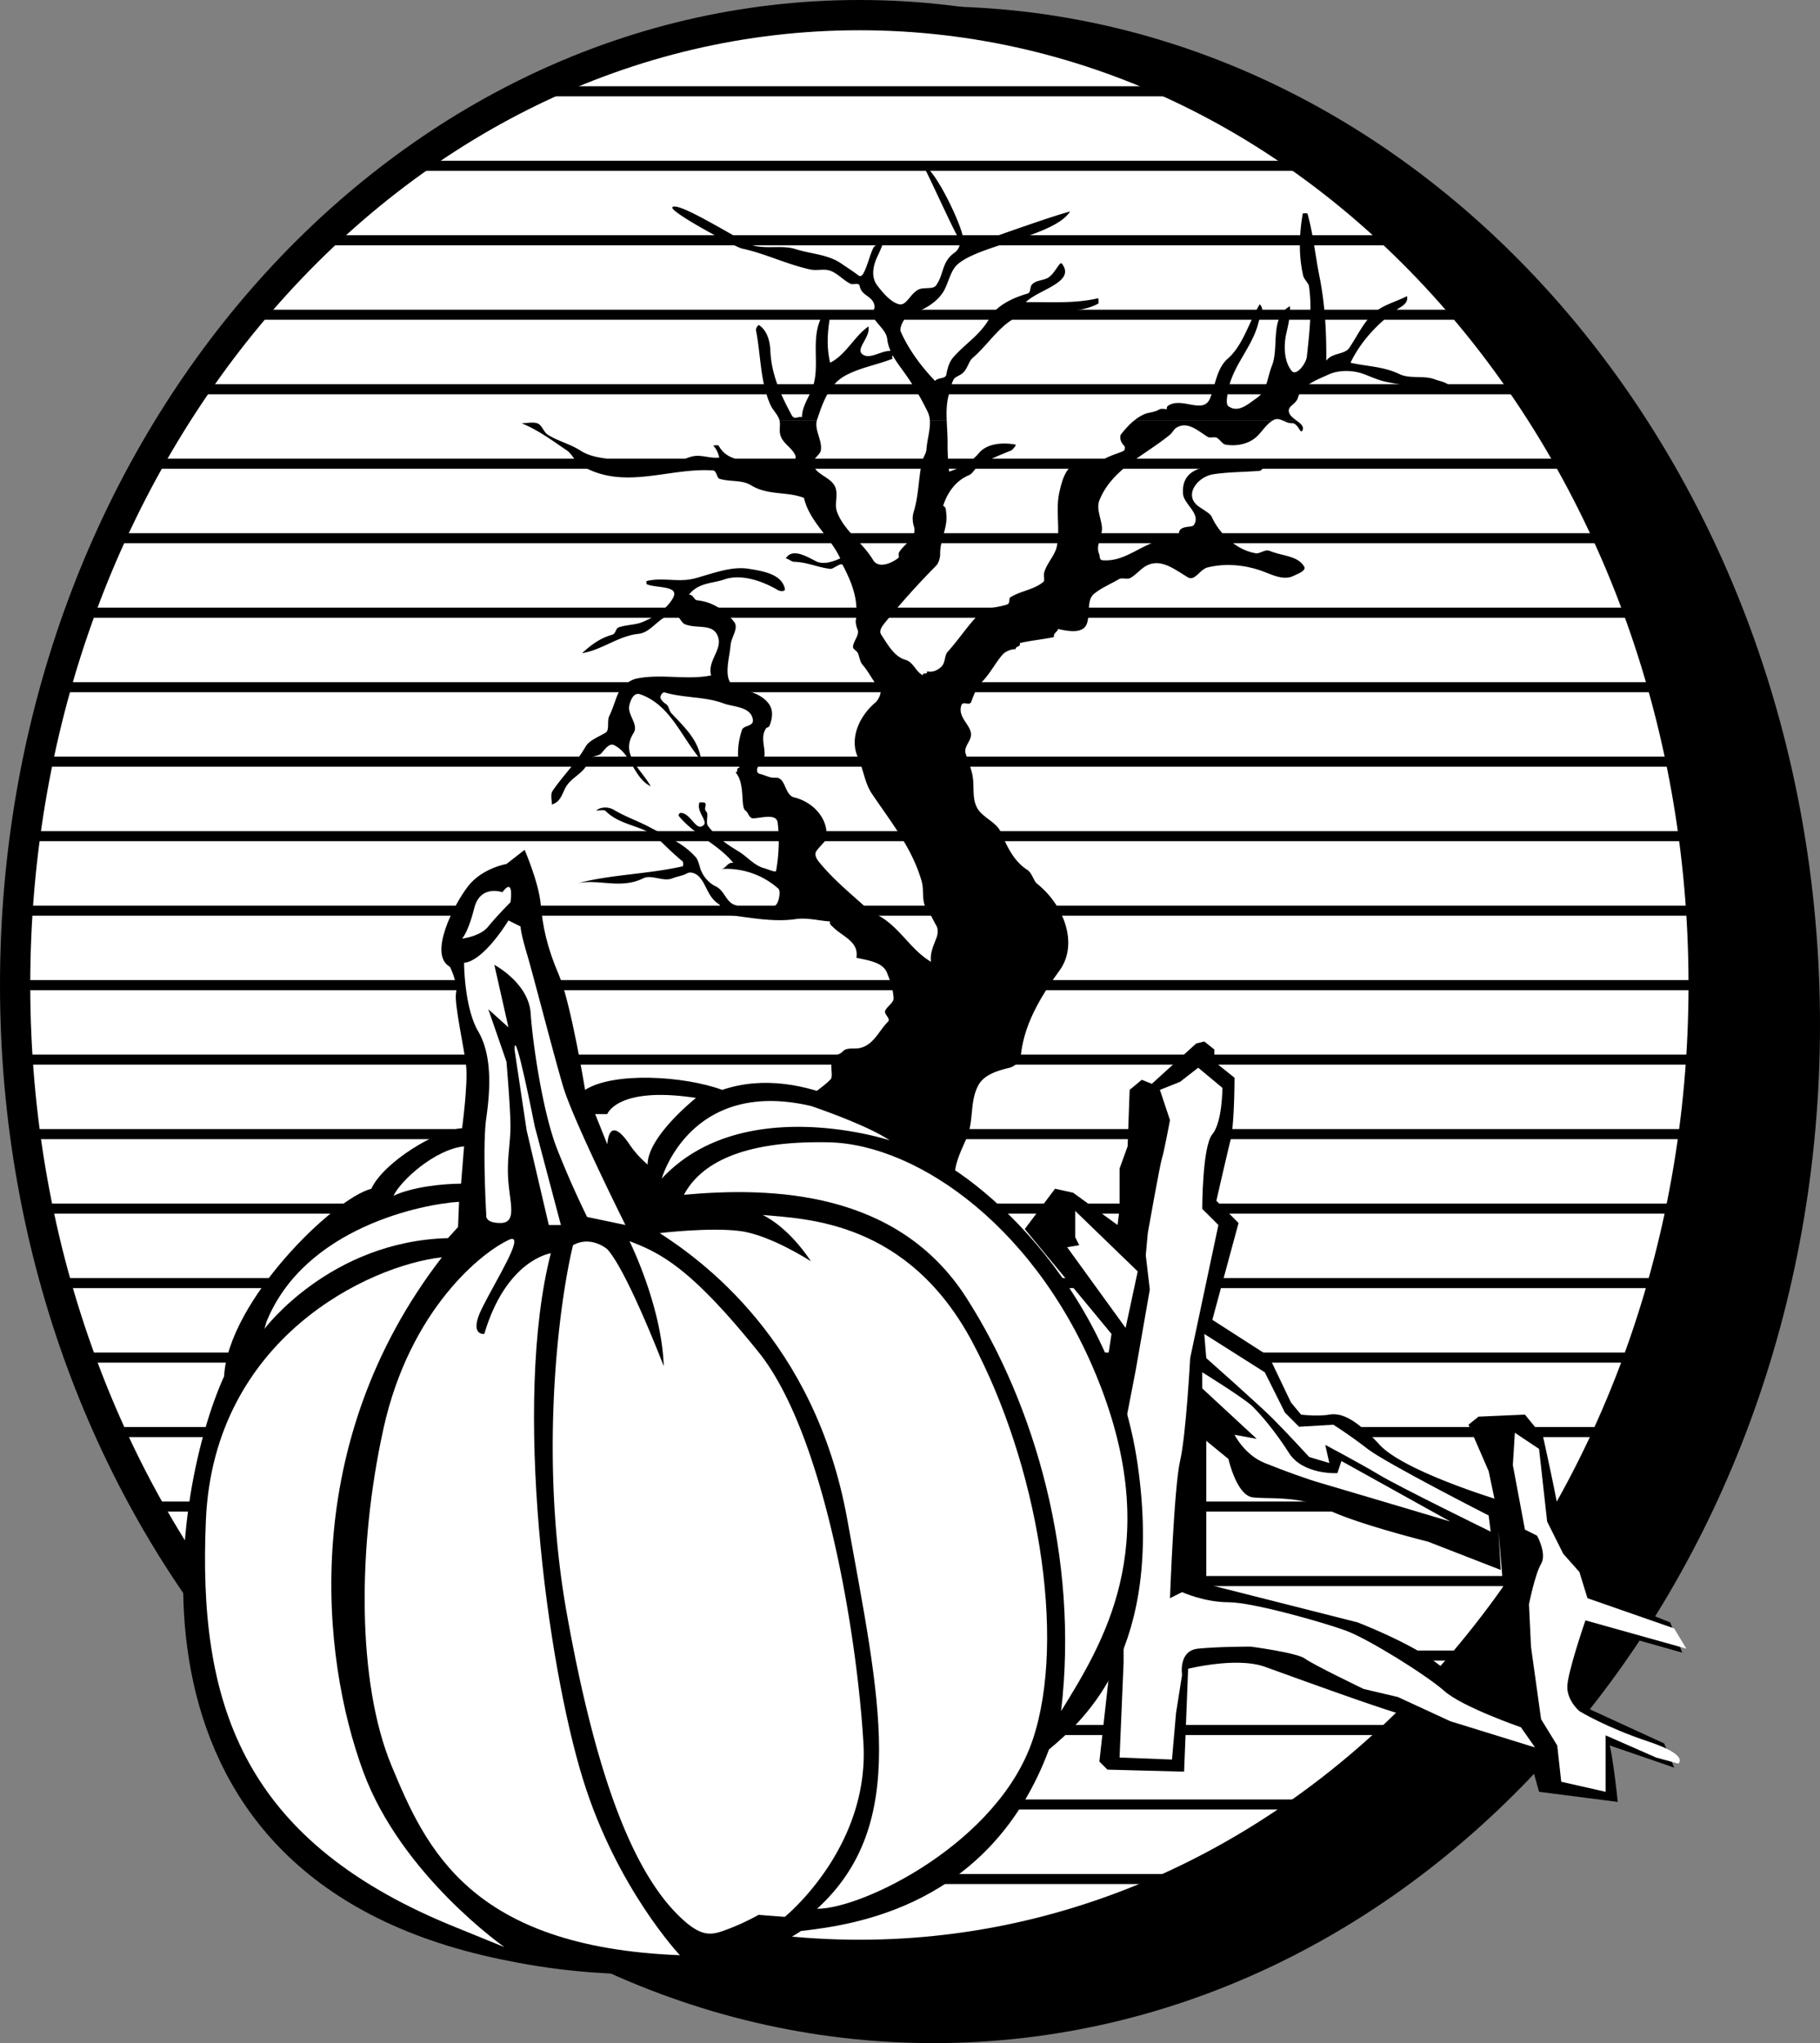 <svg xmlns="http://www.w3.org/2000/svg" width="288.771" height="324.134"><rect width="100%" height="100%" fill="#808080" stroke="none"/><path d="M148.119 324.134c77.676 0 140.652-72.336 140.652-161.562 0-89.227-62.976-161.563-140.652-161.563-77.68 0-140.657 72.336-140.657 161.563 0 89.226 62.977 161.562 140.657 161.562"/><path fill="#fff" d="M136.357 310.134c73.98 0 133.953-68.89 133.953-153.867C270.31 71.291 210.337 2.4 136.357 2.4S2.4 71.29 2.4 156.267c0 84.977 59.977 153.867 133.957 153.867"/><path fill="none" stroke="#000" stroke-width="4.8" d="M136.357 310.134c73.98 0 133.953-68.89 133.953-153.867C270.31 71.291 210.337 2.4 136.357 2.4S2.4 71.29 2.4 156.267c0 84.977 59.977 153.867 133.957 153.867zm0 0"/><path fill="none" stroke="#000" stroke-width="1.6" d="M187.533 14.482H85.77m121.58 11.82H65.907m155.497 11.817H51.162M232.9 49.935H39.615m202.859 11.817H31.271M249.49 73.568H24.209m231.015 11.82H17.783m242.539 11.817H12.638m250.856 11.816H9.412m257.258 11.817H6.19m262.378 11.816H4.244m264.937 11.82H3.58m266.86 11.816H3.551m266.22 11.817H4.17m264.296 11.816H4.786m262.376 11.817H6.682m257.258 11.82H9.856m250.216 11.817H12.392m242.539 11.816H18.127m231.656 11.82H23.86m218.22 11.817H30.24m203.496 11.816H39.814m181.738 11.816H51.31m157.414 11.817H65.364M188.22 298.1H84.54"/><path d="M156.564 107.306c-.285.364-.59.711-.93 1.043-.597.578-1.125 1.867-1.52 2.957-.296.82-1.331-.234-1.597.64-.64 2.095 2.024 3.294 1.473 5.083-.266.863-1.09 1.621-.762 2.574.379 1.086.8 2.164 1.043 3.258.445 2.059-.262 4.293 1.23 5.953 1.063 1.18 2.708 1.8 3.352 3.32.926 2.192 2.063 4.555 4.14 5.864.743.468 1.02 1.777 1.548 2.199 4.343 3.453 6.562 9.601 3.601 13.723-3 4.175-5.703 8.566-6.183 13.69-.075.79-1 1.602-1.797 1.79-1.957.465-4.043 1.121-4.938 2.785-1.398 2.598-.676 5.594-1.844 8.336-1.02 2.399-2.886 5.824-1.183 7.906-4.39-5.363-14.512-7.12-22.027-11.297-.973-.539-1.567-1.593-2.293-2.464-.27-.32 2.808-2.227 3.906-3.43.469-.508-.172-2.168.324-3.254.273-.594 1.121-.629 1.648-1.207.598-.652 1.801-.293 2.739-.523 2.168-.536 2.941-2.704 4.402-4.165.492-.492-.715-1.214-.437-1.769.351-.703 1.37-1.285 1.328-1.961-.086-1.43-.551-2.809-1.063-4.059-.664-1.636-2.941-1.933-4.847-2.351.437-2.602-2.196-3.332-3.739-4.902-.117-.122-.61-.438-.422-.86-1.82-.11-3.644-.644-5.496-.37-3.629.53-7.367-.294-11.129-.72-.718-.078-.543-1.332-1.054-1.668-1.84-1.203-1.91-3.203-3.246-4.465-.313-.296-1.137-.761-1.77-.41-.746.41-1.566.48-2.316.79-1.48.597-3.313-.653-4.653.003-3.558 1.747-6.953.094-10.336.762 5.473-1.406 10.91-1.398 16.618-2.668.07-.012.128-.652-.032-.785-1.433-1.168-2.734-2.496-4.004-3.672-2.195-2.031-5.867-1.957-8.195-4.305-.27-.273-.976-.09-1.508-.09.895-.71 2.13-.507 2.766-.128 1.91 1.14 3.91 1.8 5.805 2.82 2.601 1.406 5.355 2.535 7.289 4.79.21.25.441.933.578 1.448.351 1.32 1.324 2.524 2.508 3.094 1.484.711 1.625 2.547 3.144 2.988 2.125.618 4.465.836 6.278.078.597-.253.964-2.316.539-2.69a12.448 12.448 0 0 0-9.067-3.122c.774-.055 1.012-1.172 1.922-.957-2.422-2.992-6.09-4.375-8.605-7.39-.196-.231.066-.567.28-.555 1.65.09 2.395 3.07 3.614 1.937.695-.648-1.203-2.183-.668-3.57.027-.07.363-.031.578-.02.918.067-.047.914.496 1.43.434.414-.14 1.734.286 2.3 1.328 1.755 3.03 2.946 4.812 4.009 1.371.82 2.5 2.253 4.043 2.675.7.188 1.89.758 1.95.418.448-2.558.542-5.113.25-7.597-.184-1.535-2.403-.79-3.84-.723-.743.031-.77-.89-1.278-1.234-.844-.575.031-4.332-1.598-6.082.54.117.036-.817.637-.641-.387-2.102-.258-4.04.406-6.05.258-.786 1.871-.532 1.735-1.614-.27-2.117-3.121-2.04-4.574-2.582-3.055-1.149-6.227-.836-9.446-1.77-.265-.078-.875.575-.543 1.102.184.297.489.566.832.789.375.246.457 1.047.797 1.41 2.074 2.203 4.363 4.32 4.715 7.438-3.14-3.63-4.832-8.739-9.645-10.434-1.074-.379-1.582.988-1.746 1.816-.3 1.528 1.555 2.957.664 4.352-2.187 3.426 1.356 5.813 2.727 8.426-2.77-1.403-3.031-5.215-5.844-6.547-.695-.328-1.37.59-1.976 1.309-.383.457-1.782.468-1.871.816-.641 2.469-2.95 2.809-3.914 4.816-.512 1.059-.836 2.153-2.075 2.485 0-.746-.246-1.617.121-2.157 1.68-2.464 3.782-4.48 5.22-6.996.589-1.03 2.01-1.527 3.187-2.234.672-.406.199-1.844.578-2.625.582-1.207.894-2.375 1.367-3.488.45-1.063 1.719-2.219 3.004-2.477 3.668-.742 7.242.13 10.844-.344h3.628c.157.868.59 1.551 1.563 1.836 1.8.528 3.828.977 4.945 2.559.719 1.016.535 2.277.082 3.437-.097.25-.472.301-.531.387-1.398 2.086.973 4.32-1.281 6.13-.153.12-.367.968.246 1.112 1.012.243 1.523.676 2.558.618 1.598-.086 1.383 2.746 2.91 3.117 3.223.777 5.555 3.652 5.094 6.515-.078.47-1.035 1.235-1.562 2.008-.426.625.187 1.438.437 1.742 2.38 2.914 5.176 5.137 7.961 7.676.364.332 1.184.64 1.696.942 3.25 1.906 4.902 5.32 8.093 7.203-.18-1.395.407-2.57.891-3.868.21-.566.258-1.347-.027-1.835-.535-.922-.942-1.895-1.598-2.786-.781-1.058-.344-2.879-.738-4.257-1.512-5.29-4.79-9.293-7.926-13.954-1.137-1.691-1.32-3.859-2.195-5.738-1.364-2.93.156-6.504 2.793-8.715.441-.37 1.14-1.715.652-2.226-.57-.594-.988-1.246-1.402-1.903h18.398"/><path d="M111.877 107.306c.32-.043.64-.093.957-.16-.641-2.25 1.75-4 1.12-6.031-.714-2.3-3.23-1.297-5.241-2.063-.579-.222-.813-1.05-1.368-1.437-.3-.207-.836-.164-1.21-.02-1.837.684-2.95 2.766-4.84 2.965-3.208.336-5.77 2.551-8.938 3.067 1.39-1.293 2.86-2.395 4.785-2.926.567-.153.535-.996 1-1.16 1.215-.438 2.606-.371 3.762-.84 1.96-.793 3.96-2.14 4.894-3.863 1.067-1.977-2.68-1.5-4.175-2.153-.078-.031-.059-.496-.012-.508 2.578-.62 5.086.278 7.656-.422 2.918-.796 5.817-1.972 8.586-1.507 2.043.34 5.172.773 5.68 3.168.101.476-.774.398-1.09.214-2.754-1.62-6.02-2.578-8.527-1.699-1.848.649-4.075.465-5.602 2.414.691-.03.797.836 1.29.887 2.448.246 4.48 1.613 5.878 3.426.77.996-.469 2.441-.566 3.703-.114 1.441-.676 3.46-.41 4.945h-3.63m11.821-40.558a1.936 1.936 0 0 0-.059-.215c-.297-.84-1.058-1.524-1.406-2.317-1.637-3.726-1.484-7.71-2.281-11.804-.067-.332.367-.914.488-.832 1.352.918 1.727 2.66 1.79 4.054.16 3.758 1.628 6.993 3.39 10.243.445.812 1.105.09 1.617.308.059-1.785 1.078-3.086 1.648-4.582 1.305-3.437-.28-7.512 1.344-11.043.176-.379 1.098.45 1.488-.375-.437 2.457-.597 4.906 0 7.36 2.586-1.329 3.766-4.141 6.079-5.758.355 1.82-2.305 3.683-.805 4.523 1.332.746 3.23-1.062 4.926-.55.52.16-.672.593-.278 1.144-2.515 1-5.23 1.414-7.59 2.726-2.53 1.41-3.523 4.297-4.398 6.934-.023.059-.04.121-.055.184h-5.898"/><path d="M147.537 66.748a3.665 3.665 0 0 0-.352-1.422c-1.14-2.36-2.406-4.446-4.031-6.672-1.074-1.473-2.16-2.945-2.39-4.918-.153-1.285-1.583-2.262-2.31-3.559-.331-.593.387-1.004.31-1.59-.22-1.68-2.044-1.566-2.356-3.18-.13-.679-.996-.155-1.469-.39-1.172-.582-2.055-1.676-3.262-2.082-.968-.328-2.09.047-3.144-.187-3.875-.864-6.977-2.485-10.852-3.328-.972-.211-11.668-5.918-10.988-6.563 1.016-.965 11.328 5.727 12.867 6.11 2.27.558 4.57-.106 6.649.55 2.507.79 5.117.82 7.253 2.281.903.622 1.856 1.22 2.782 1.922.398.297.707-.25.875-.59.597-1.226.863-2.57 1.433-3.77.32-.675 1.543-.667 1.805-1.655-.25 1.043-.672 2-1.129 2.953-.668 1.402-1.098 3.25-.031 4.637.969 1.261 2.176 2.671 3.473 2.976 1.273.3 1.886-2.129 3.468-2.469.852-.18 1.965.063 2.387-.523 1.293-1.817.848-3.723 2.914-5.18.629-.445 1.2-1.496.656-2.328-.875-1.344-4.87-10.262-5.66-11.586 1.895.453 6.395 9.93 6.403 11.84.687-.031.898.95 1.234.832 3.289-1.133 12.402-4.426 15.723-5.312-2.563 4.015-14.778 5.335-18.02 8.546-1.031 1.02-1.363 3.102-2.184 4.332-1.023 1.536-2.89 2.727-5.007 3.352-1.024.297-1.95 2.195-1.668 2.832 1.238 2.809 3.207 5.492 5.441 7.82.516-.57 1.66-.293 1.79-.984.206-1.094.468-2.04 1.148-2.805 1.953-2.199 4.28-3.535 5.765-6.242 1.016-1.851 3.48-3.098 5.988-3.824.547-.16.325-1.067.715-1.461.657-.668 1.688-.578 2.496-1.031 1.098-.614 1.883-2.703 2.223-2.262 2.29 2.969-3.77 4.125-5.726 6.129 3.851-.063 7.718.262 11.519-.64 0 .32.09.804-.043.874-4.043 2.149-8.75.332-12.621 2-2.945 1.274-4.727 4.399-7.305 6.625-.664.578-.836 1.985-1.832 2.59-.406.246-.957.453-1.14.766-.403.691-.524 1.593-.739 2.285-.414 1.336-.441 2.808-.382 4.3h-2.676m32.375.001c.543-.446 1.129-.825 1.773-1.082.68-.27 1.488-.246 2.23-.696.325-.195.813-.066 1.243-.066-.09-.309.082-.496.324-.629 2.238-1.246 5.43 1.48 6.504-1.059.84-1.984 1.02-4.75 2.812-6.312 2.438-2.121 3.329-5.73 5.079-8.637.898.961.023 1.977-.184 2.836-.977 4.086-4.262 6.957-4.902 11.25-.11.746-.282 1.79.09 2.067 1.597 1.203 3.214-.38 4.554-1.293 1.602-1.094 1.672-3.356 2.363-5.067.766-1.89.395-4.34.856-6.547.223-1.062.82-2.32 2.023-2.926.055 1.422-.215 2.75-.554 4.18-.52 2.188-.34 4.73.859 6.113.7.805 2.254-1.171 2.375-2.316.387-3.719.863-7.418.336-11.152-.066-.477-.805-1.153-.922-1.664-.746-3.305-.637-6.516-.07-9.864.011-.054.73-.074.754.008.933 3.368 1.214 6.536 1.902 9.98.887 4.43 1.113 8.86 1.078 13.352.942-1.316 2.902-.921 3.656-2.043 1.305-1.941 2.207-3.988 3.848-5.48 1.441-1.313 3.512-1.8 5.297-2.715.277 1.149-.938 1.66-1.438 2.02-3.289 2.347-5.867 5.14-7.523 8.539 2.652.605 5.203.574 7.742 1.793 1.73.832 3.852.16 5.668.855.754.29 1.64.38 2.215.93.164.156.055.582.055.902-3.414-.566-6.739-.722-10.192-1.488-1.086-.238-2.265-.77-3.328-1.176-1.691-.644-3.96-.703-5.57.027-1.844.84-4.38 1.747-4.922 3.684-.336 1.184-1.762 1.281-1.398 2.414.156.492.699.879 1.207 1.262h-2.145c-.488-.211-.96-.383-1.45-.153a3.86 3.86 0 0 0-.277.153h-21.968"/><path d="M201.88 66.748c-.992.601-1.609 1.703-2.457 2.5-1.265 1.187-3.183 1.593-4.964 1.293-.485-.082-.868-.766-1.356-1.07-.398-.25-1.098.081-1.496-.169-1.613-1.004-3.273-2.605-5.07-1.367-.227.156-.625.805-.856.992-4.043 3.328-9.23 5.434-11.242 10.446-.5 1.234.195 2.695.387 4.105.207 1.508-1.063 3.004-.426 4.414.133.297.004.942.52.988 2.949.258 5.18-1.632 7.746-2.68 1.293-.523 3.062.188 4.332-.355.234-.101-.114-1.195.175-1.68.47-.785 1.965-.456 2.235-.855 1.23-1.789-1.586-3.297-1.703-4.984-.418-6.172 8.43-3.996 12.812-4.778.07.567-.36 1.13-.652 1.149-2.453.203-4.867.168-7.336.539-2.39.36-4.57 3.035-2.695 4.82.68.645 2.113 1.258 2.421 1.93 1.313 2.863 4.032 5.3 7.008 5.789.63.102 1.461-.676 2.18-.383 2.11.86 4.41.746 5.473 2.473.421.683-1.051 1.183-1.657 1.488-1.675.836-3.625-.285-5.183-.824-2.563-.89-5.625-1.219-8.48-.504-1.216.305-2.009 2.223-3.122 1.562-2.265-1.34-4.562-3.304-7.035-1.55-.7.496-1.328 1.242-2.094 1.656-.504.277-1.324-.098-1.812.191-1.434.836-2.93 1.446-4.008 2.383-1.148.996-.516 3.328-1.113 4.77-.637 1.523-2.914 1.11-4.535.75-.094.488-.801.668-.641 1.281-1.805.379-3.645.535-5.441.957.253.633-.715.45-.637.96-.82-.038-1.758.49-2.043.817-.957 1.09-1.645 2.352-2.55 3.504h-18.4c-.39-.617-.777-1.238-1.277-1.804-.437-.497-.508-1.227-.75-1.852-.152-.39-.797-.664-.793-.98.008-.961 1.106-1.942.711-2.82-.191-.423-.308-1.173-.285-1.31.516-3.386-.633-6.148-2.047-8.874-.277-.532-1.48.636-1.98.582-1.922-.211-3.719-1.082-5.785-1.125-.383-.008-.793-.453-1.282-.536 1.102-1.804 3.618-.097 4.868.485 1.128.527 2.546.062 3.773-.485-1.602-3.457-4.852-5.789-5.762-9.601-2.734-1.066-5.687-.328-8.449-2.031-1.383-.852-3.332-.493-4.945-.996-.414-.13-.473-1.286-1.016-1.325-7.07-.492-14.254 3.297-21.047-.87-.887-.548-1.32-1.731-2.11-2.27-2.417-1.645-4.6-3.274-7.234-4.348.961 0 2.082-.312 2.774.156.531.364.781 1.293 1.43 1.692 1.687 1.039 3.468 1.418 5.16 2.5 2.312 1.472 5.039 1.12 7.652 1.847 2.563.711 5.27.02 7.922-.293.695-.082 1.512-.52 2.285-.668 1.375-.265 2.727.387 4.137.207a3.955 3.955 0 0 0-.961-1.921c.32 0 .8-.09.879.047.953 1.746 2.676 2.304 4.566 2.27.422-.013.817.425 1.285.522.641.125 1.344-.128 1.871.125.43.211.942.247 1.372.446.707.332 1.656.11 2.507.11-.5 0 .84-1.2.57-1.891-.523-1.356-2.199-1.965-2.449-3.555-.105-.668.07-1.371-.058-1.992h5.898c-.379 1.566.977 3.27.617 4.828-.109.476-1.128 1.219-1.164 1.668-.14 1.808 2.211 2.199 3.215 3.57.965 1.316.031 3 .535 4.367 1.125 3.051 4.004 4.79 5.735 7.668.86 1.418 2.926.512 4.008-.332.16-.125-.04-.617.101-.863.828-1.438 2.926-2.34 2.363-4.14-.253-.813-.246-1.614-.05-2.25.828-2.657.765-5.333 1.328-8 .129-.626.668-1.282.715-1.962.097-1.515.629-3.109.539-4.554h2.675c.047 1.203.145 2.425.133 3.601a37.783 37.783 0 0 0 .25 4.477c1.79-.621 3.426-1.406 4.75-2.973 1.246-1.473 3.68-1.71 5.774-1.316.222.039-.512.86-.668.926-1.836.742-3.617 1.44-5.285 2.542-.496.325-.832 1.133-1.407 1.372-2.136.875-3.472 2.816-4.12 4.89.5.13.44.778.476.985.379 2.34-.996 4.296-.946 6.699.012.558-.277 1.433-.625 1.785a122.682 122.682 0 0 0-8.015 8.91c-.371.453-1.172 1.34-.715 2.035 1.07 1.625 2.086 3.492 3.813 3.985 1.316.37 1.64 1.882 2.808 2.48-.113-.543.82-.035.64-.64.891.175 1.552-.094 2.216-.665.765-.66.511-1.82 1.082-2.449 1.726-1.902 3.023-3.945 4.777-5.777 1.254-1.313 3.062-1.152 4.7-1.738.425-.157.218-.97.421-1.094 1.688-1.059 3.746-1.2 5.274-2.465.269-.223 0-.969.136-1.48.422-1.563 1.723-2.7 2.012-4.208.55-2.878-.246-5.722.398-8.554.418-1.848.993-4.16 3.016-4.735 1.21-.343 2.723.274 3.691-.308 1.106-.664 2.188-.973 3.317-1.414.465-.184.422-.727.258-.887-.602-.59-.805-1.46-.457-1.89.601-.747 1.257-1.489 1.996-2.094h21.968m3.872 0c.628.468 1.199.925.898 1.55-.324.664-.688-1.199-1.656-1.156-.485.02-.942-.203-1.387-.394h2.145m-14.676 98.48-1.281.32-7.04 6.399-1.597-.64-1.922 1.6-.32 8.958-1.278 3.523v6.399l-.32 2.558-7.043-5.117-2.879-.64-4.8 6.398 13.761 16.64-.96 6.403.96 44.16-1.922 17.277 1.281 1.282 12.16.32.641-16.32s7.68-1.922 12.16-.32c4.48 1.6 20.16 7.359 23.36 8 3.199.64 10.238 4.16 10.238 4.16l8.32 1.921 1.602 5.758 12.48 1.602s-.64-6.403-1.28-8.961l10.241 3.52-1.601-3.84-11.84-5.442s-3.2-1.918-2.559-4.797c.637-2.883 2.559-8.32 2.559-8.32l14.719 4.16-1.918-4.8-12.801-5.122s1.918-1.597-.64-3.52c-2.56-1.921-4.16-6.718-4.16-8 0-1.28-2.56-12.8-2.56-12.8l-2.882-3.52-7.36.32-1.597 1.282 3.199 7.36 1.281 6.077 1.598 19.204 1.922 13.437s-8.961-5.121-13.121-8.32c-4.16-3.2-12.48-6.399-12.48-6.399l-24-6.082v-22.719l3.519 2.88s1.28 5.761 3.84 6.081c2.562.32 7.359-.32 11.84 1.918 4.48 2.243 16 5.121 16 5.121l11.519 4.481-.637-11.2s-14.723-4.48-18.562-8.64c-3.84-4.16-6.079-5.121-8-4.8-1.918.32-4.48 0-4.48 0l-1.599-1.919-3.519-7.363-8.961-5.758 4.16-15.363-3.52-3.52s1.598-7.039 2.239-9.597c.64-2.563.64-9.922.64-9.922l-3.199-2.559v-1.922l-1.601-1.277"/><path fill="#fff" d="M170.595 192.107v4.16l.64 1.281-1.917.317 9.277 12.805 1.922-8.961-9.922-9.602m19.52-22.719-2.88 2.239-3.198 1.28 1.601 4.802s-.96 5.117-1.281 6.078c-.32.96-2.242 11.84-2.242 11.84l-.32 3.52.64 5.44-2.238 12.801-1.922 9.918v36.48l-.637 15.04 8.317.32.64-7.36.961-6.077s-.64-3.84 2.559-4.16c3.203-.32 8.32-.32 8.32-.32s7.36.96 8.64 1.917c1.282.961 9.282 4.8 9.282 4.8l5.438 1.282 8.32 3.84 13.441 4.16-2.238-3.2s-9.281-3.202-12.16-5.76c-2.883-2.56-12.16-8.321-15.68-9.598-3.523-1.282-14.723-4.48-18.562-4.48-3.84 0-7.36-1.603-7.36-1.603l-1.918.961s.637-17.601 1.598-21.761c.96-4.16 1.602-16.32 1.602-16.32l4.48-21.122-2.563-2.558s0-9.922 1.602-11.84c1.598-1.922 1.598-7.36 1.598-7.36l-3.84-3.199"/><path fill="#fff" d="m190.755 220.267 8.641 8-3.52-.64s1.602 3.199 4.801 4.48c3.2 1.281 6.72 2.563 8.961 3.2 2.239.64 20.477 6.081 20.477 6.081l-17.277-9.601-.641 1.922s-5.442.32-7.68-3.2c-2.242-3.523-4.48-6.082-5.762-7.363-1.277-1.277-8-5.437-8-5.437v2.558"/><path fill="#fff" d="M191.396 215.466s8.32 7.36 10.559 9.602c2.242 2.238 5.761 6.078 5.761 6.078l3.2.961-.641-2.879s5.441 2.879 8.64 4.8c3.2 1.919 17.602 8.958 17.602 8.958l-.32-2.559s-16.32-8.32-19.2-10.558c-2.882-2.242-5.44-3.84-5.44-3.84l-5.442.32-2.238-2.242-3.2-6.398-9.601-6.082.32 3.84m48.961 11.839-.32 5.121 1.918 10.243 1.922.957s1.601 2.882.64 4.48c-.96 1.602-1.922 6.402-1.922 6.402l.32 6.72 1.602 11.519 2.559 4.16.64 5.762 7.04 1.597v-8.96l8.003 3.519 3.52.96s1.918-1.277-4.8-3.519c-6.724-2.238-10.884-4.8-10.884-4.8s-1.918-1.598-1.918-3.84c0-2.239 2.88-10.559 2.88-10.559l16 4.48-1.919-3.199-13.761-4.8-1.282-4.16-2.558-2.88-2.559-5.12-1.281-11.52-3.84-2.563"/><path d="M73.314 178.986c-4.16.32-12.476 5.441-14.398 9.602-6.078 1.597-22.72 17.921-23.36 29.761-8.32 18.239-19.84 80.32 45.438 92.797 0 0 17.601 3.84 31.043.961 0 0 10.558-2.559 15.039-5.758 8.32-.96 30.082-3.84 39.36-28.8 5.76-4.801 18.241-16 14.081-45.122-4.16-29.12-26.879-47.68-35.84-50.242-2.562-3.52-16.96-13.758-30.082-9.277-6.078-2.242-17.28-2.883-21.761 0 0 0-2.239-13.762-4.16-18.242-1.919-4.48-2.56-7.68-2.88-11.2-.32-3.52-2.558-8.64-2.558-8.64l-2.879 2.242s-3.84.64-6.082 3.52c-2.238 2.878-6.398 10.878-2.879 12.8 0 0 1.277 2.559.961 4.16-.32 1.598 1.277 8.637 1.598 11.52.32 2.879-.64 9.918-.64 9.918"/><path fill="#fff" d="m73.634 181.865-.48 5.922c-2.719 0-7.68.48-10.719 1.922 1.121-2.403 6.559-7.364 11.2-7.844m-.797 8.801c-5.602.32-24.481 4-30.563 19.043l-.32 1.117s10.402-13.918 29.12-14.399l1.598-1.761.165-4"/><path fill="#fff" d="M70.115 199.466c-11.52 1.282-36.16 12.801-37.442 41.602-1.277 28.8 5.442 50.559 38.723 64.32l8.64 3.52s-16.347-11.41-22.402-27.84c-6.718-18.242-10.238-52.16 12.48-81.602"/><path fill="#fff" d="M80.994 196.588c-4.477 1.917-16 11.199-20.156 30.082-4.165 18.878-4.165 40.316 1.277 53.437 5.441 13.121 12.48 28.8 45.762 30.082 0 0-10-10.566-15.36-27.84-5.762-18.562-11.203-59.84-5.12-83.523 0 0-7.04.96-10.56 12.8 0 0-2.562.32-.32-4.16 2.238-4.48 6.719-11.52 4.477-10.878"/><path fill="#fff" d="M90.916 197.548c-2.243 9.278-5.442 33.598-.961 58.559 4.48 24.961 10.242 40.64 17.922 48 3.609 3.461 5.117 2.879 7.68 1.922a37.65 37.65 0 0 0 4.8-2.242l4.16.32s13.438-10.879 12.48-27.52c-.96-16.64-6.081-48.96-16.64-62.078-10.562-13.12-15.363-15.683-20.48-17.601 0 0 5.117 10.238 5.437 19.84 0 0-5.758-15.04-8.957-18.563 0 0-2.562-2.238-5.441-.637"/><path fill="#fff" d="M104.677 195.627c6.399 4.16 24.641 16.96 29.758 45.441 5.121 28.48 9.922 48.32-4.797 61.758 7.36 0 28.797-10.559 34.239-26.88 5.441-16.32.64-43.839-9.602-63.038-10.238-19.2-26.238-19.52-33.281-20.16 0 0 3.84 1.597 7.683 7.359 0 0-6.402-4.16-11.203-4.8-4.797-.641-12.797.32-12.797.32"/><path fill="#fff" d="M108.517 189.548c14.078-1.28 33.918-.64 44.801 16.32 10.879 16.958 17.918 41.278 15.039 65.598 6.719-10.879 16-25.918 6.398-51.199-9.597-25.281-29.117-38.719-43.199-39.039-14.082-.32-20.48 3.52-23.039 8.32"/><path fill="#fff" d="M104.994 186.986s4.48-16 23.683-11.52c0 0 8.641 2.88 12.48 5.442 0 0-23.362-7.68-36.163 6.078m-8.637-5.438-1.922-4.8h1.922s1.598-4.48 14.078-2.563c0 0-7.68 6.082-7.68 10.563 0 0-1.601-1.282-2.878-3.2-1.282-1.921-3.2-3.84-3.52 0m-22.723-28.8s0 7.039 2.243 10.879c2.238 3.84 1.918 9.28 1.277 13.761-.637 4.477 0 15.36 0 15.36s-.316 1.277 2.242 1.277c2.559 0 1.598-2.879 1.277-6.398-.316-3.52.32-6.079.32-8.961 0-2.88-.636-10.239-.636-10.239l-2.883-8.32 3.2 2.879-2.239-9.918s5.442 2.879 5.762 7.68c.32 4.8 1.918 15.68 4.16 21.437a145.125 145.125 0 0 0 4.797 10.883l6.082 1.277s-8.32-16.636-9.922-22.078c-1.598-5.441-4.797-17.922-5.758-21.12-.96-3.2-.96-4.161-.96-4.161l-1.923-.961s-3.835 6.402-7.039 6.723m6.082-11.2s-3.52-1.28-4.48 2.559c-.961 3.84-1.922 4.8-1.922 4.8s2.883-.32 4.16-1.921c1.281-1.598 3.52-3.84 3.52-3.84s.64-4.16-1.278-1.598"/><path fill="#fff" d="m81.634 166.505 1.922 12.801 3.52 15.04h1.918l-4.156-15.68s-3.204-16.32-3.204-12.16"/></svg>
